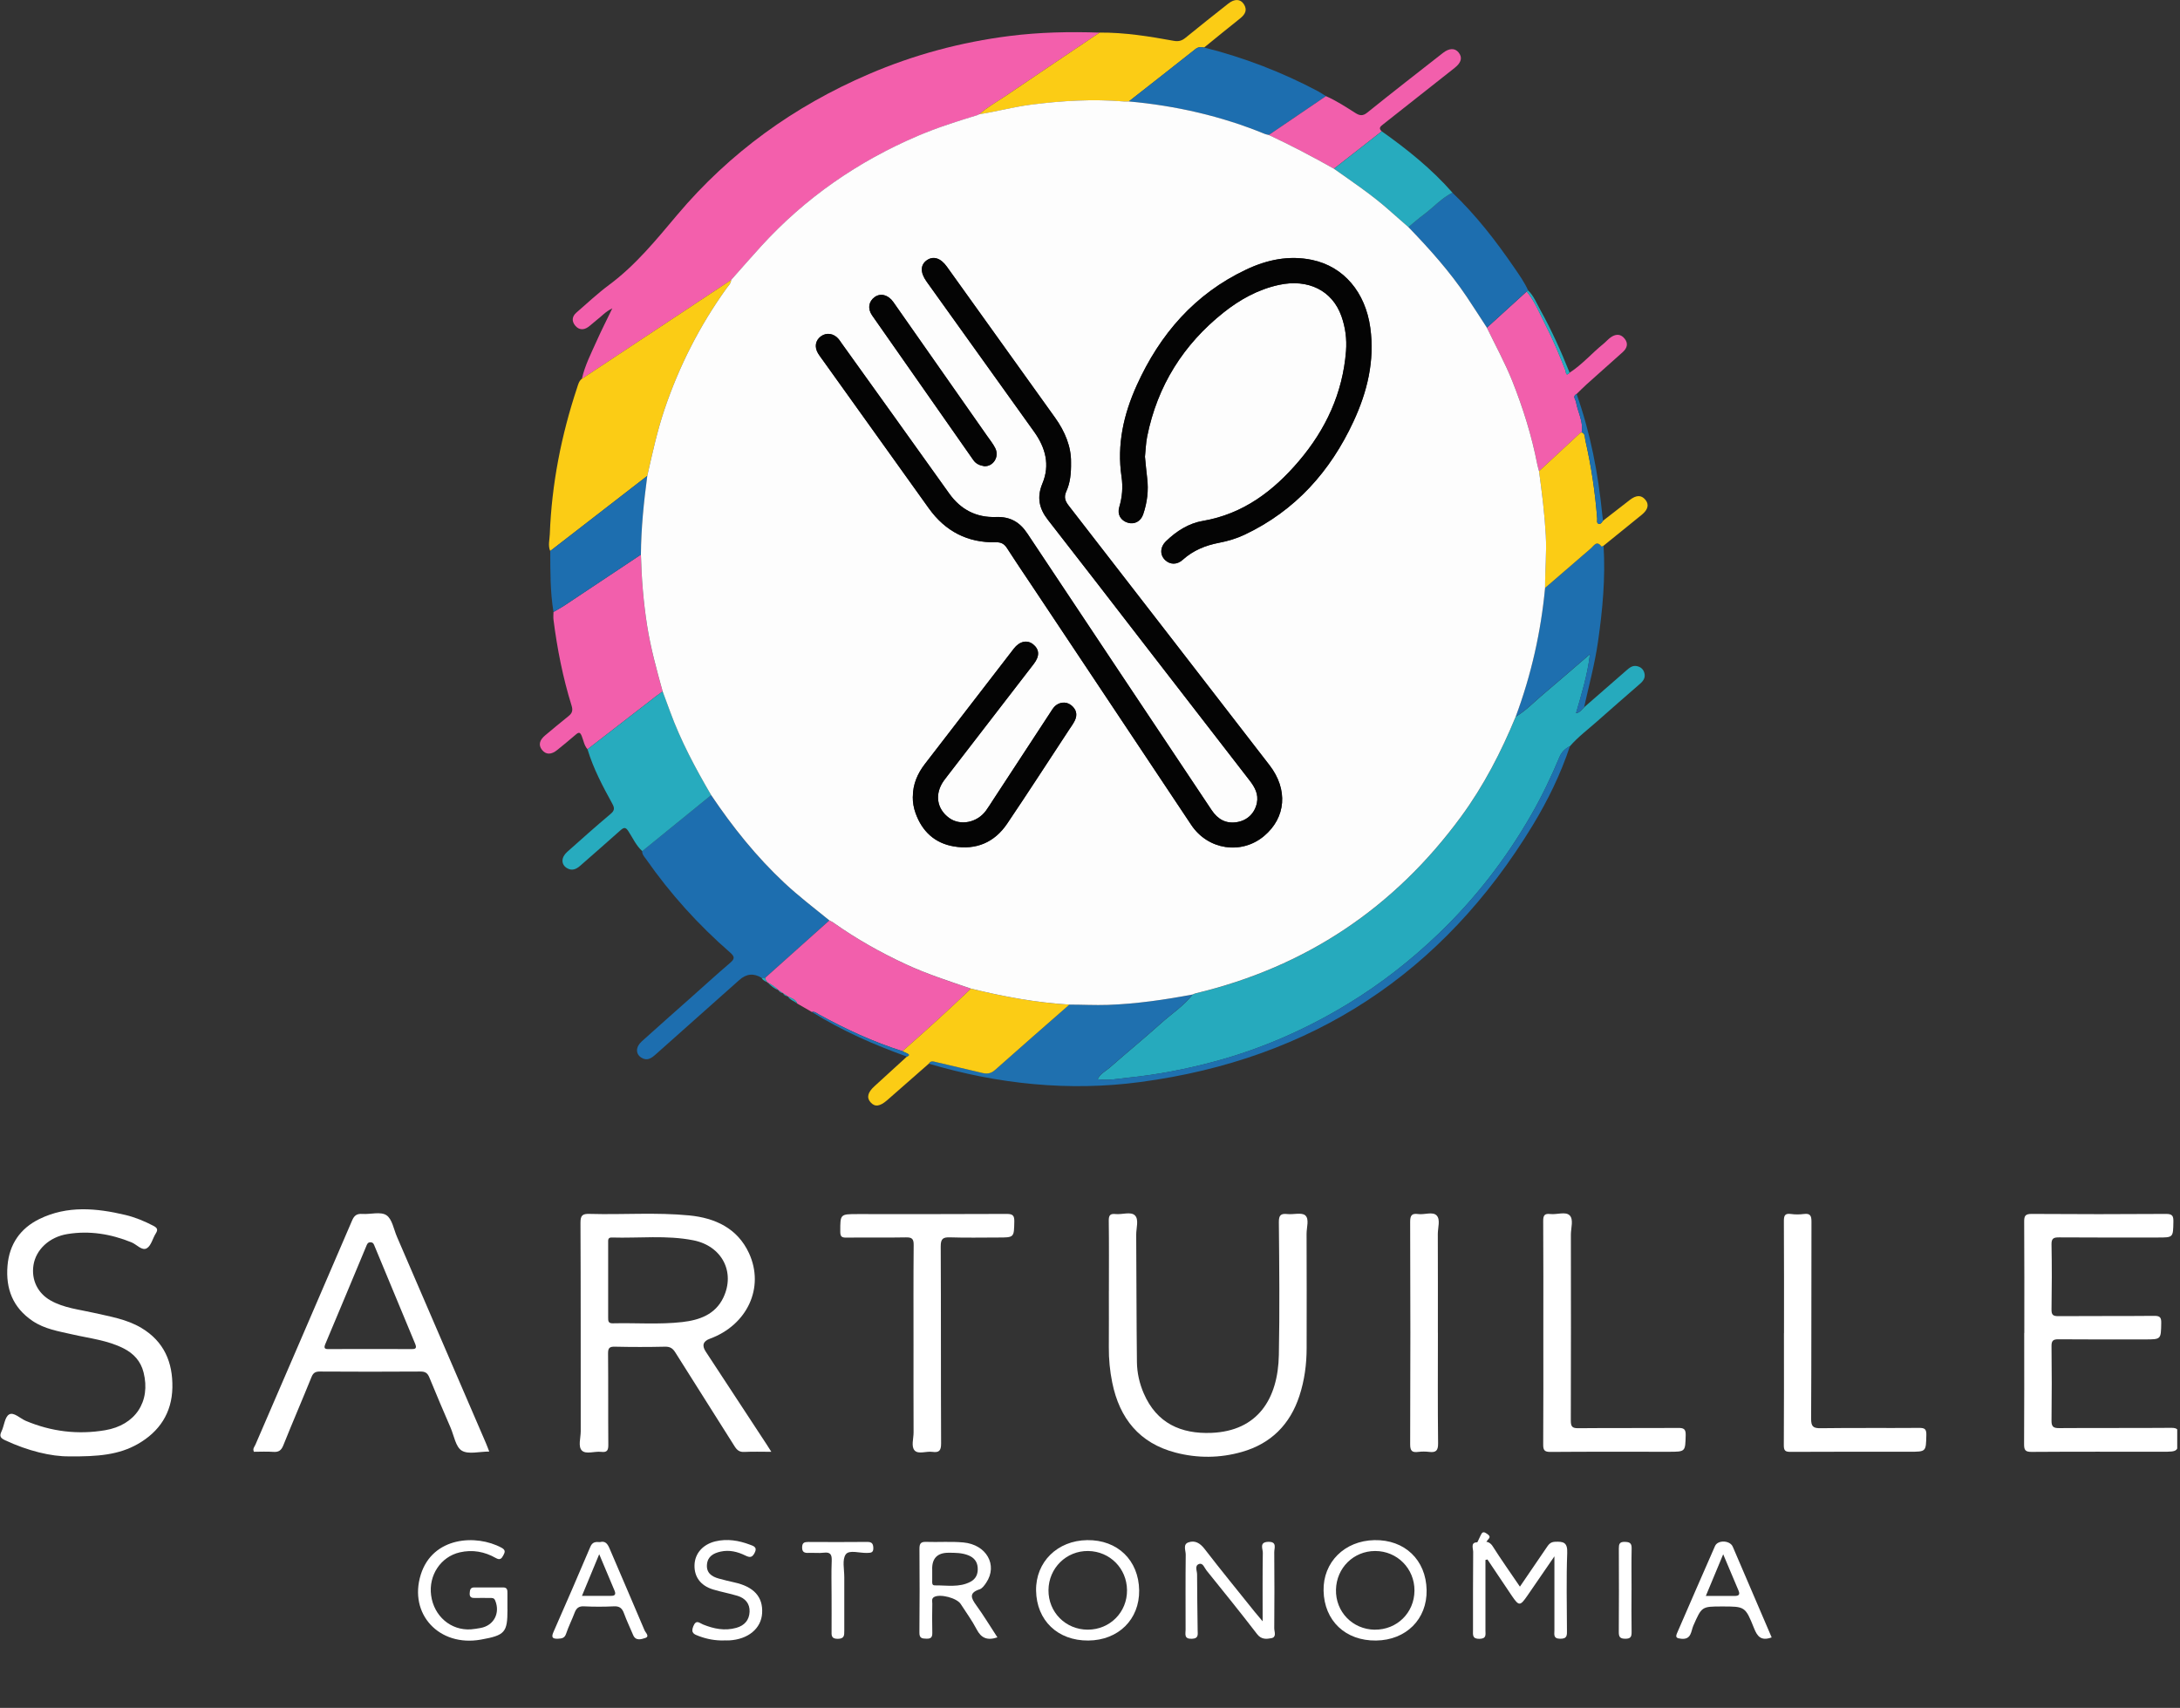 <?xml version="1.0" encoding="UTF-8"?> <svg xmlns="http://www.w3.org/2000/svg" width="693" height="543" viewBox="0 0 693 543" fill="none"><rect x="0" y="0" width="693" height="543" fill="#333333" stroke="none"/><g clip-path="url(#clip0_2210_61)"><path d="M184.967 120.45C185.947 116.11 187.997 112.18 189.787 108.16C191.237 104.91 192.867 101.74 194.647 98.03C192.397 99.12 191.167 100.64 189.657 101.77C188.747 102.46 187.937 103.28 187.007 103.95C185.537 105 184.037 104.94 182.857 103.53C181.687 102.12 181.827 100.61 183.217 99.4C186.667 96.4 190.027 93.25 193.687 90.53C202.107 84.27 208.597 76.25 215.287 68.31C231.957 48.54 252.407 33.78 276.177 23.57C290.527 17.4 305.457 13.4 320.927 11.44C330.427 10.24 339.987 10.04 349.557 10.37C339.607 17.07 329.647 23.75 319.717 30.49C316.897 32.41 313.867 34.04 311.317 36.35L311.357 36.32C311.097 36.44 310.847 36.55 310.587 36.67C304.257 38.58 297.967 40.58 291.877 43.18C272.757 51.32 256.037 62.89 242.007 78.26C238.767 81.81 235.617 85.43 232.427 89.03C226.087 93.23 219.737 97.43 213.397 101.63C203.917 107.91 194.437 114.19 184.967 120.47V120.45Z" fill="#F35FAC"></path><path d="M503.567 224.88C508.057 220.96 512.547 217.05 517.037 213.13C517.977 212.31 518.927 211.51 520.287 211.77C521.507 212 522.367 212.7 522.717 213.92C523.137 215.38 522.447 216.44 521.407 217.35C516.857 221.33 512.277 225.27 507.767 229.29C504.847 231.89 501.687 234.24 499.097 237.21C497.587 237.97 496.417 239.11 495.767 240.65C493.147 246.91 490.227 253.02 486.857 258.91C478.797 273.01 468.977 285.69 457.227 296.96C448.397 305.42 438.867 312.87 428.447 319.2C415.267 327.21 401.297 333.38 386.377 337.42C377.247 339.9 367.997 341.69 358.607 342.64C355.477 342.96 352.247 343.64 348.907 343.12C349.827 341.29 351.487 340.58 352.747 339.47C358.127 334.73 363.687 330.2 369.017 325.4C372.397 322.35 376.287 319.86 379.127 316.22C379.427 316.1 379.707 315.93 380.017 315.86C415.077 307.5 443.197 288.69 464.487 259.64C471.677 249.83 477.207 239.1 481.837 227.88C485.077 225.96 487.657 223.21 490.507 220.81C495.347 216.73 500.127 212.57 505.437 208C504.627 214.8 502.737 220.68 501.007 226.77C502.437 226.5 502.837 225.48 503.587 224.9L503.567 224.88Z" fill="#26AABD"></path><path d="M242.127 310.91C239.633 309.343 237.267 309.563 235.027 311.57C226.167 319.46 217.287 327.33 208.437 335.23C207.077 336.45 205.707 337.43 203.857 336.25C202.007 335.07 202.047 332.86 204.007 331.09C209.237 326.38 214.507 321.72 219.767 317.05C223.867 313.41 227.907 309.71 232.077 306.15C233.537 304.9 233.667 304.21 232.117 302.86C222.017 294.07 213.087 284.19 205.417 273.2C204.867 272.41 204.097 271.71 204.147 270.61C211.447 264.67 218.757 258.73 226.057 252.8C232.857 262.92 240.427 272.38 249.357 280.73C253.897 284.97 258.827 288.73 263.637 292.64C256.837 298.73 250.027 304.82 243.227 310.9C242.857 310.9 242.487 310.9 242.127 310.9V310.91Z" fill="#1D6EAF"></path><path d="M245.187 461.58C242.027 461.58 239.327 461.48 236.637 461.62C235.117 461.7 234.327 461.11 233.537 459.86C227.287 449.89 220.937 439.99 214.697 430.02C213.867 428.69 213.037 428.13 211.417 428.16C206.107 428.28 200.777 428.28 195.467 428.16C193.757 428.12 193.287 428.57 193.297 430.31C193.387 439.96 193.297 449.62 193.377 459.27C193.397 461.02 193.067 461.84 191.127 461.6C189.037 461.35 186.277 462.46 184.987 461.19C183.697 459.92 184.607 457.16 184.607 455.06C184.577 432.97 184.637 410.88 184.527 388.79C184.517 386.33 185.217 385.87 187.497 385.94C198.037 386.24 208.617 385.4 219.137 386.43C227.347 387.24 234.437 390.51 238.097 398.43C243.137 409.37 237.527 421.29 225.637 425.64C223.503 426.42 223.07 427.777 224.337 429.71C230.787 439.55 237.247 449.38 243.697 459.22C244.137 459.88 244.547 460.56 245.187 461.56V461.58ZM193.327 407.11C193.327 411.04 193.337 414.96 193.327 418.89C193.327 419.96 193.317 420.77 194.817 420.73C202.167 420.55 209.557 421.16 216.877 420.33C222.317 419.71 227.377 417.95 229.947 412.55C233.807 404.43 229.497 396.14 220.427 394.34C211.857 392.64 203.137 393.71 194.487 393.45C193.197 393.41 193.327 394.28 193.327 395.1C193.327 399.11 193.327 403.11 193.327 407.12V407.11Z" fill="white"></path><path d="M184.967 120.45C194.447 114.17 203.927 107.89 213.397 101.61C219.737 97.41 226.077 93.21 232.427 89.01C232.377 90.18 231.507 90.9 230.907 91.74C222.427 103.58 215.887 116.41 211.227 130.21C208.897 137.11 207.367 144.21 205.767 151.29C195.477 159.25 185.197 167.22 174.907 175.18C174.147 173.42 174.717 171.62 174.777 169.85C175.377 153.87 178.437 138.35 183.477 123.2C183.807 122.19 184.047 121.14 184.957 120.44L184.967 120.45Z" fill="#FBCC15"></path><path d="M643.507 423.82C643.507 412.03 643.547 400.25 643.467 388.46C643.457 386.64 643.757 385.94 645.827 385.95C660.067 386.05 674.307 386.05 688.547 385.95C690.617 385.93 690.937 386.64 690.897 388.45C690.807 393.45 690.877 393.45 685.967 393.45C675.487 393.45 665.017 393.49 654.537 393.41C652.797 393.4 652.117 393.74 652.157 395.67C652.287 402.54 652.267 409.42 652.157 416.29C652.127 418 652.597 418.46 654.307 418.45C664.457 418.37 674.607 418.46 684.757 418.36C686.607 418.34 687.077 418.82 687.037 420.65C686.937 425.85 687.027 425.85 681.837 425.85C672.667 425.85 663.507 425.89 654.337 425.81C652.607 425.79 652.137 426.32 652.157 428.02C652.247 435.88 652.257 443.73 652.157 451.59C652.127 453.52 652.657 454.07 654.587 454.05C666.457 453.96 678.327 454.06 690.187 453.96C692.177 453.94 692.597 454.54 692.557 456.4C692.447 461.56 692.527 461.56 687.327 461.56C673.497 461.56 659.667 461.51 645.827 461.61C643.827 461.62 643.427 461.02 643.437 459.15C643.517 447.36 643.477 435.58 643.477 423.79L643.507 423.82Z" fill="white"></path><path d="M352.507 410.43C352.507 402.99 352.567 395.54 352.467 388.1C352.447 386.35 352.947 385.81 354.637 385.99C356.727 386.21 359.467 385.13 360.777 386.41C362.107 387.71 361.177 390.45 361.187 392.56C361.277 406.06 361.267 419.55 361.417 433.05C361.457 436.49 362.227 439.88 363.607 443.05C367.707 452.5 375.417 455.96 385.137 455.56C399.827 454.95 406.267 444.76 406.537 430.8C406.817 416.74 406.667 402.66 406.537 388.59C406.517 386.33 407.167 385.77 409.247 385.99C411.177 386.2 413.777 385.41 414.917 386.4C416.277 387.58 415.337 390.24 415.347 392.25C415.397 404.36 415.387 416.46 415.367 428.57C415.367 433.75 414.687 438.85 413.077 443.78C410.097 452.9 404.037 458.98 394.777 461.62C387.797 463.61 380.677 463.66 373.687 461.83C362.197 458.83 355.877 450.95 353.567 439.55C352.817 435.85 352.457 432.12 352.487 428.35C352.527 422.38 352.497 416.41 352.497 410.44L352.507 410.43Z" fill="white"></path><path d="M155.537 461.5C152.347 461.5 148.887 462.48 146.797 461.21C144.857 460.04 144.337 456.48 143.247 453.94C140.957 448.62 138.667 443.3 136.487 437.94C135.907 436.5 135.147 436.04 133.597 436.06C122.957 436.13 112.327 436.13 101.687 436.06C100.257 436.06 99.567 436.46 99.017 437.83C96.087 445.09 92.967 452.27 90.057 459.54C89.397 461.18 88.557 461.73 86.857 461.6C84.827 461.45 82.777 461.57 80.727 461.57C80.217 460.62 80.917 459.97 81.207 459.29C91.437 435.55 101.727 411.82 111.917 388.06C112.607 386.44 113.427 385.84 115.157 385.95C117.767 386.13 120.977 385.14 122.827 386.35C124.667 387.55 125.157 390.84 126.197 393.23C135.627 415.1 145.057 436.97 154.477 458.84C154.827 459.65 155.127 460.49 155.517 461.48L155.537 461.5ZM117.607 428.91C121.947 428.91 126.277 428.88 130.617 428.93C131.927 428.94 132.647 428.83 131.967 427.22C127.657 416.91 123.397 406.58 119.107 396.26C118.867 395.69 118.717 395.01 117.837 394.97C116.827 394.92 116.657 395.68 116.377 396.34C112.067 406.65 107.787 416.97 103.437 427.27C102.837 428.69 103.237 428.95 104.587 428.93C108.927 428.88 113.257 428.91 117.597 428.91H117.607Z" fill="white"></path><path d="M22.007 463.03C16.347 463.11 8.797 461.28 1.587 457.89C0.237 457.25 -0.273 456.65 0.457 455.15C1.347 453.33 1.487 450.55 2.877 449.72C4.357 448.83 6.397 450.99 8.217 451.75C16.347 455.16 24.737 456.18 33.417 454.72C43.017 453.11 47.977 445.63 45.637 436.33C44.737 432.76 42.497 430.32 39.267 428.69C34.157 426.1 28.497 425.52 23.017 424.26C18.647 423.26 14.217 422.58 10.357 419.98C4.067 415.73 1.777 409.73 2.387 402.42C2.957 395.58 6.457 390.53 12.537 387.56C21.397 383.23 30.647 384.09 39.867 386.28C42.957 387.02 45.907 388.24 48.747 389.72C49.907 390.33 50.337 390.88 49.537 392.13C48.527 393.71 48.067 396.03 46.677 396.86C45.127 397.78 43.467 395.66 41.817 394.99C35.227 392.32 28.467 391.2 21.427 392.35C15.677 393.28 11.397 397.3 10.637 402.27C9.927 406.89 11.957 411.12 16.027 413.44C20.307 415.88 25.177 416.33 29.847 417.4C35.007 418.59 40.257 419.4 44.937 422.19C52.177 426.52 54.957 433.16 54.797 441.19C54.637 449.22 50.687 455.18 43.797 459.11C37.777 462.54 31.107 463.13 22.007 463.03Z" fill="white"></path><path d="M379.117 316.2C376.277 319.84 372.387 322.34 369.007 325.38C363.687 330.18 358.117 334.71 352.737 339.45C351.477 340.56 349.817 341.27 348.897 343.1C352.247 343.63 355.467 342.94 358.597 342.62C367.977 341.67 377.237 339.88 386.367 337.4C401.287 333.35 415.257 327.19 428.437 319.18C438.857 312.85 448.387 305.4 457.217 296.94C468.967 285.67 478.777 272.99 486.847 258.89C490.217 253 493.137 246.89 495.757 240.63C496.407 239.09 497.577 237.95 499.087 237.19C496.137 246.07 492.057 254.46 487.217 262.42C458.647 309.46 417.007 336.76 362.477 344.02C339.717 347.05 317.267 344.69 295.257 338.18C295.857 337.14 296.677 337.45 297.607 337.67C302.527 338.86 307.467 339.96 312.377 341.14C313.927 341.51 315.117 341.25 316.377 340.13C324.187 333.17 332.077 326.3 339.947 319.4C344.027 319.4 348.097 319.64 352.187 319.49C361.267 319.17 370.217 317.86 379.127 316.19L379.117 316.2Z" fill="#1F70AF"></path><path d="M186.766 238.22C185.696 237.01 185.496 235.41 184.916 233.99C184.396 232.71 183.946 232.77 183.026 233.56C181.106 235.22 179.146 236.82 177.176 238.42C175.216 240.02 173.526 239.99 172.266 238.37C171.106 236.87 171.486 235.28 173.346 233.76C175.806 231.73 178.226 229.65 180.726 227.68C181.926 226.74 182.166 225.82 181.696 224.33C178.926 215.41 177.126 206.27 175.946 197.01C175.846 196.21 175.946 195.38 175.946 194.57C177.066 193.91 178.226 193.31 179.306 192.59C187.456 187.19 195.586 181.76 203.726 176.34C203.926 183.92 204.526 191.45 205.706 198.95C206.826 206.04 208.726 212.95 210.636 219.85C209.976 220.32 209.296 220.78 208.646 221.28C201.346 226.93 194.046 232.58 186.746 238.23L186.766 238.22Z" fill="#F25FAC"></path><path d="M243.227 310.91C250.027 304.82 256.837 298.73 263.637 292.65C264.067 292.88 264.517 293.08 264.917 293.36C272.207 298.51 279.937 302.88 288.037 306.63C294.717 309.72 301.707 311.97 308.657 314.34C301.557 321.13 294.277 327.74 286.897 334.22C277.617 331.27 268.837 327.22 260.327 322.52C259.627 322.13 259.007 321.52 258.087 321.75C256.527 320.85 254.977 319.95 253.427 319.06C252.907 317.64 251.497 317.4 250.397 316.76C250.397 316.76 250.437 316.78 250.437 316.79C249.927 316.46 249.427 316.12 248.917 315.79L248.967 315.81C248.457 315.48 247.947 315.14 247.447 314.81L247.497 314.84C246.457 313.84 245.287 313.04 244.007 312.38L244.047 312.39C243.657 311.98 243.287 311.55 243.247 310.94L243.227 310.91Z" fill="#F25FAC"></path><path d="M186.767 238.22C194.067 232.57 201.357 226.91 208.667 221.27C209.307 220.77 209.987 220.32 210.657 219.84C211.447 221.98 212.247 224.12 213.027 226.26C216.427 235.57 221.087 244.27 226.077 252.8C218.777 258.74 211.467 264.68 204.167 270.61C202.197 268.83 201.147 266.4 199.737 264.24C198.947 263.03 198.377 262.96 197.297 263.93C193.047 267.75 188.717 271.48 184.437 275.26C183.167 276.38 181.807 276.96 180.217 276C178.337 274.85 178.327 272.62 180.277 270.87C184.847 266.79 189.417 262.72 194.097 258.78C195.377 257.7 195.417 256.94 194.657 255.55C191.597 249.97 188.607 244.36 186.767 238.22Z" fill="#27ABBE"></path><path d="M290.397 427.72C290.397 417.08 290.347 406.44 290.447 395.81C290.467 393.84 289.867 393.37 287.977 393.41C281.677 393.53 275.377 393.41 269.077 393.48C267.657 393.5 267.117 393.23 267.117 391.63C267.107 386 267.027 386 272.657 386C288.447 386 304.247 386.04 320.037 385.95C322.027 385.94 322.477 386.53 322.437 388.41C322.337 393.44 322.417 393.45 317.277 393.45C312.137 393.45 307.127 393.57 302.057 393.4C299.767 393.32 299.037 393.83 299.047 396.29C299.157 417.16 299.067 438.02 299.167 458.89C299.177 461.15 298.587 461.91 296.387 461.6C294.477 461.33 291.947 462.44 290.757 461.16C289.587 459.9 290.417 457.41 290.417 455.46C290.377 446.21 290.397 436.97 290.397 427.72Z" fill="white"></path><path d="M567.117 423.89C567.117 412.02 567.147 400.15 567.077 388.29C567.077 386.58 567.317 385.69 569.297 385.97C570.657 386.16 572.097 386.15 573.457 385.97C575.497 385.71 575.847 386.58 575.847 388.43C575.787 409.3 575.857 430.17 575.737 451.04C575.727 453.58 576.417 454.12 578.847 454.08C589.237 453.94 599.637 454.06 610.027 453.98C611.777 453.97 612.417 454.28 612.367 456.23C612.237 461.56 612.347 461.56 607.017 461.56C594.417 461.56 581.807 461.53 569.207 461.6C567.507 461.61 567.047 461.21 567.057 459.47C567.137 447.6 567.097 435.73 567.097 423.87L567.117 423.89Z" fill="white"></path><path d="M311.327 36.34C313.877 34.03 316.897 32.39 319.727 30.48C329.647 23.74 339.617 17.06 349.567 10.36C357.527 10.3 365.347 11.56 373.127 12.98C374.687 13.26 375.717 12.95 376.887 11.99C381.377 8.32 385.927 4.72 390.477 1.13C392.427 -0.41 394.287 -0.36 395.367 1.26C396.637 3.17 395.817 4.59 394.207 5.87C390.367 8.92 386.587 12.02 382.777 15.11C381.807 14.95 380.947 14.87 380.037 15.59C372.987 21.18 365.897 26.72 358.817 32.27C358.327 32.27 357.837 32.32 357.357 32.28C347.407 31.44 337.507 32.04 327.627 33.31C322.127 34.02 316.787 35.49 311.327 36.34Z" fill="#FBCC15"></path><path d="M490.607 423.86C490.607 412 490.647 400.14 490.567 388.28C490.557 386.49 490.917 385.75 492.827 385.98C494.917 386.23 497.657 385.12 498.967 386.4C500.287 387.69 499.367 390.43 499.367 392.53C499.397 412.24 499.407 431.95 499.347 451.66C499.347 453.55 499.787 454.1 501.737 454.08C512.287 453.98 522.837 454.07 533.387 453.99C535.177 453.98 535.927 454.25 535.867 456.32C535.717 461.56 535.837 461.57 530.467 461.57C517.957 461.57 505.437 461.52 492.927 461.62C490.927 461.64 490.547 461.03 490.567 459.18C490.647 447.4 490.607 435.62 490.607 423.85V423.86Z" fill="white"></path><path d="M498.967 118.49C502.957 115.91 506.047 112.28 509.707 109.32C510.467 108.71 511.107 107.94 511.887 107.36C513.457 106.19 515.107 106 516.437 107.65C517.687 109.19 517.257 110.69 515.847 111.95C512.017 115.37 508.177 118.78 504.357 122.21C503.267 123.19 502.247 124.23 501.197 125.25C499.797 125.97 500.837 126.94 500.987 127.78C501.547 131.01 503.397 134 502.797 137.45C502.697 137.58 502.567 137.63 502.407 137.62C501.787 138.19 501.177 138.77 500.557 139.34C496.787 142.83 493.027 146.33 489.257 149.82C489.067 149.11 488.837 148.41 488.707 147.69C486.947 138.6 484.187 129.81 480.777 121.21C478.447 115.35 475.407 109.85 472.677 104.19C476.897 100.35 481.117 96.51 485.337 92.67C487.947 95.84 489.437 99.65 491.287 103.25C493.697 107.96 495.737 112.84 497.647 117.78C497.827 118.23 497.697 119.88 498.987 118.49H498.967Z" fill="#F25FAC"></path><path d="M358.817 32.26C365.897 26.71 372.997 21.18 380.037 15.58C380.947 14.86 381.807 14.94 382.777 15.1C395.417 18.28 407.507 22.92 419.017 29.03C419.877 29.49 420.677 30.06 421.507 30.57C415.447 34.68 409.387 38.8 403.337 42.92C402.947 42.82 402.527 42.77 402.157 42.62C388.257 36.9 373.767 33.61 358.817 32.26Z" fill="#1D6EAF"></path><path d="M286.896 334.21C294.276 327.73 301.556 321.12 308.656 314.33C318.946 316.84 329.336 318.78 339.936 319.41C332.066 326.31 324.176 333.18 316.366 340.14C315.106 341.26 313.926 341.52 312.366 341.15C307.446 339.96 302.506 338.87 297.596 337.68C296.676 337.46 295.846 337.15 295.246 338.19C290.846 342.06 286.446 345.93 282.036 349.78C279.706 351.81 278.126 352 276.766 350.49C275.406 348.97 275.836 347.29 278.016 345.32C281.456 342.21 284.866 339.07 288.286 335.94C288.916 335.66 289.316 335.36 288.376 334.93C287.876 334.71 287.386 334.46 286.896 334.22V334.21Z" fill="#FBCC15"></path><path d="M503.567 224.88C502.817 225.46 502.417 226.48 500.987 226.75C502.717 220.66 504.607 214.78 505.417 207.98C500.107 212.55 495.327 216.7 490.487 220.79C487.637 223.19 485.067 225.94 481.817 227.86C486.747 214.63 489.837 200.97 491.157 186.92C496.007 182.73 500.847 178.52 505.717 174.35C506.687 173.52 507.577 171.67 509.107 173.77C509.137 173.81 509.527 173.6 509.757 173.5C510.397 183.75 509.437 193.9 507.987 204.03C506.977 211.08 505.107 217.94 503.567 224.88Z" fill="#1E6FAF"></path><path d="M509.757 173.5C509.537 173.6 509.137 173.81 509.107 173.77C507.577 171.67 506.687 173.51 505.717 174.35C500.847 178.52 496.007 182.73 491.157 186.92C491.127 181.37 491.687 175.84 491.387 170.27C491.017 163.41 490.177 156.61 489.237 149.82C493.007 146.33 496.767 142.83 500.537 139.34C501.157 138.77 501.767 138.19 502.387 137.62C502.547 137.62 502.677 137.57 502.777 137.45C503.997 137.88 503.747 139.06 503.947 139.93C505.827 148.16 507.087 156.49 507.727 164.91C507.767 165.48 507.417 166.38 508.297 166.56C508.887 166.68 509.227 165.99 509.587 165.56C512.417 163.36 515.247 161.16 518.087 158.96C520.157 157.36 521.727 157.33 523.027 158.86C524.287 160.35 523.927 162.01 521.917 163.65C517.877 166.95 513.807 170.22 509.747 173.51L509.757 173.5Z" fill="#FBCC15"></path><path d="M485.307 92.67C481.087 96.51 476.867 100.35 472.657 104.19C470.517 100.91 468.417 97.61 466.237 94.36C460.857 86.32 454.417 79.16 447.717 72.22C449.287 70.93 450.797 69.56 452.437 68.36C455.577 66.06 458.157 63.03 461.717 61.27C469.207 68.41 475.497 76.54 481.327 85.04C482.937 87.39 484.597 89.71 485.777 92.33C485.617 92.44 485.467 92.55 485.307 92.67Z" fill="#1D6EAF"></path><path d="M457.096 423.79C457.096 435.49 457.016 447.19 457.156 458.89C457.186 461.24 456.446 461.87 454.296 461.61C453.166 461.47 451.996 461.47 450.866 461.61C448.916 461.86 448.266 461.33 448.276 459.18C448.366 435.61 448.366 412.05 448.276 388.48C448.276 386.42 448.786 385.71 450.826 385.99C452.826 386.27 455.456 385.12 456.706 386.45C457.946 387.76 457.056 390.35 457.066 392.37C457.106 402.84 457.086 413.32 457.086 423.79H457.096Z" fill="white"></path><path d="M203.736 176.34C195.596 181.76 187.466 187.19 179.316 192.59C178.236 193.31 177.076 193.91 175.956 194.57C174.876 188.15 174.957 181.67 174.917 175.19C185.207 167.23 195.487 159.27 205.777 151.3C204.677 159.61 203.797 167.94 203.747 176.34H203.736Z" fill="#1D6EAF"></path><path d="M403.337 42.92C409.397 38.8 415.457 34.69 421.507 30.57C424.807 32.01 427.807 33.99 430.827 35.9C432.257 36.8 433.217 36.95 434.677 35.77C442.617 29.37 450.677 23.11 458.707 16.82C460.707 15.26 462.497 15.24 463.667 16.67C464.977 18.27 464.547 19.91 462.387 21.61C454.827 27.58 447.287 33.56 439.707 39.51C438.837 40.19 438.117 40.73 439.227 41.75C434.157 45.72 429.097 49.68 424.027 53.65C417.257 49.82 410.377 46.2 403.317 42.92H403.337Z" fill="#F25FAC"></path><path d="M424.047 53.65C429.117 49.68 434.177 45.72 439.247 41.75C447.387 47.51 455.127 53.73 461.727 61.26C458.177 63.02 455.587 66.04 452.447 68.35C450.807 69.55 449.297 70.92 447.727 72.21C445.647 70.38 443.557 68.56 441.487 66.73C436.027 61.89 429.977 57.85 424.047 53.65Z" fill="#27ABBE"></path><path d="M472.209 495.981V518.364C472.209 519.669 472.611 520.988 470.348 521.043C467.946 521.099 468.252 519.738 468.252 518.252C468.265 509.963 468.224 501.688 468.307 493.398C468.307 492.343 467.474 490.496 469.348 490.371C471.084 490.26 473.111 489.399 474.528 491.635C477.18 495.842 480.082 499.896 483.164 504.451C486.052 500.23 488.76 496.231 491.481 492.26C492.176 491.26 492.689 490.26 494.286 490.191C496.938 490.066 498.341 490.33 498.202 493.718C497.896 501.882 498.091 510.06 498.118 518.225C498.118 519.766 498.313 521.057 495.966 521.016C493.661 520.988 494.147 519.585 494.133 518.308C494.133 510.838 494.133 503.368 494.133 494.814C490.884 499.535 488.191 503.451 485.497 507.38C483.22 510.671 482.845 510.671 480.581 507.339C477.999 503.507 475.416 499.66 472.847 495.814C472.639 495.87 472.417 495.925 472.209 495.967V495.981Z" fill="white"></path><path d="M401.381 515.489C401.381 507.658 401.325 500.66 401.436 493.662C401.45 492.426 400.228 490.288 403.158 490.205C406.06 490.121 405.06 492.19 405.074 493.509C405.144 501.577 405.144 509.63 405.074 517.697C405.074 518.78 405.893 520.488 404.172 520.835C402.617 521.141 400.978 521.307 399.631 519.558C394.369 512.712 388.954 506.006 383.538 499.299C382.886 498.494 382.414 496.828 381.192 497.244C379.664 497.758 380.539 499.411 380.539 500.549C380.539 506.45 380.664 512.351 380.72 518.266C380.72 519.558 381.15 520.946 378.873 521.03C376.318 521.113 376.888 519.516 376.888 518.142C376.888 510.185 376.832 502.243 376.929 494.287C376.943 492.968 375.971 491.024 377.762 490.385C379.845 489.635 381.483 490.593 382.941 492.482C388.134 499.23 393.536 505.812 398.854 512.462C399.492 513.254 400.159 514.031 401.395 515.489H401.381Z" fill="white"></path><path d="M161.322 511.685C161.322 519.03 160.544 519.919 152.852 521.293C139.619 523.654 129.844 513.171 133.76 500.632C137.536 488.552 151.408 487.719 159.461 492.093C160.808 492.829 160.516 493.537 159.989 494.523C159.447 495.564 158.92 496.092 157.628 495.356C154.06 493.329 150.227 492.607 146.145 493.551C140.119 494.953 136.19 500.827 137.05 507.228C137.939 513.837 143.313 518.447 149.7 518.03C150.713 517.961 151.727 517.767 152.741 517.6C156.989 516.85 159.086 512.851 157.406 508.839C157.045 507.964 156.406 508.061 155.768 508.061C154.171 508.033 152.588 508.019 150.991 508.061C149.922 508.089 149.228 507.825 149.311 506.547C149.38 505.576 149.464 504.701 150.755 504.701C153.824 504.701 156.892 504.701 159.961 504.701C161.294 504.701 161.322 505.603 161.308 506.561C161.308 508.269 161.308 509.963 161.308 511.671L161.322 511.685Z" fill="white"></path><path d="M362.127 505.617C362.252 514.864 355.532 521.502 345.979 521.585C336.246 521.668 329.497 515.198 329.359 505.673C329.234 496.592 336.135 489.788 345.604 489.663C355.24 489.524 361.989 496.05 362.127 505.631V505.617ZM345.799 518.128C352.838 518.128 358.351 512.56 358.267 505.548C358.198 498.647 352.824 493.232 345.937 493.12C338.981 493.009 333.358 498.549 333.302 505.561C333.246 512.587 338.759 518.128 345.785 518.128H345.799Z" fill="white"></path><path d="M453.506 505.534C453.686 514.781 446.993 521.46 437.454 521.585C427.721 521.71 420.959 515.309 420.751 505.756C420.556 496.689 427.415 489.857 436.899 489.663C446.535 489.469 453.325 495.953 453.506 505.534ZM437.01 518.127C444.064 518.211 449.604 512.768 449.645 505.714C449.687 498.702 444.133 493.106 437.149 493.12C430.29 493.12 424.847 498.494 424.694 505.409C424.527 512.434 429.956 518.044 437.01 518.141V518.127Z" fill="white"></path><path d="M317.084 520.571C313.821 521.668 311.905 520.793 310.461 518.016C309.003 515.211 307.101 512.629 305.393 509.963C304.171 508.061 298.909 506.686 296.979 507.727C296.048 508.227 296.368 509.102 296.368 509.824C296.326 512.893 296.284 515.961 296.368 519.016C296.409 520.446 296.048 521.043 294.507 521.001C293.091 520.96 292.244 520.876 292.272 519.03C292.369 510.171 292.341 501.312 292.286 492.454C292.286 490.926 292.577 490.163 294.327 490.218C298.298 490.357 302.297 490.038 306.24 490.399C313.613 491.079 317.237 497.619 313.53 503.159C312.974 503.992 312.266 505.02 311.419 505.297C307.892 506.45 308.725 508.13 310.35 510.379C312.669 513.587 314.724 516.989 317.057 520.557L317.084 520.571ZM296.34 498.785C296.34 500.035 296.326 501.285 296.34 502.52C296.34 503.159 296.187 504.062 297.173 504.048C300.991 504.006 304.935 504.798 308.517 502.895C310.253 501.979 310.975 500.368 310.794 498.327C310.628 496.383 309.559 495.203 307.878 494.509C305.837 493.676 303.671 493.676 301.519 493.676C298.057 493.676 296.326 495.374 296.326 498.771L296.34 498.785Z" fill="white"></path><path d="M190.716 490.288C192.493 489.816 193.187 490.927 193.826 492.44C197.492 501.091 201.269 509.699 204.907 518.364C205.212 519.072 206.656 520.322 205.059 520.794C203.948 521.141 202.102 521.835 201.269 519.836C200.311 517.531 199.214 515.295 198.367 512.949C197.783 511.338 196.964 510.616 195.159 510.713C191.993 510.866 188.8 510.866 185.62 510.713C183.94 510.63 183.19 511.338 182.649 512.782C181.816 515.004 180.719 517.142 179.969 519.391C179.497 520.808 178.664 520.946 177.428 521.002C175.692 521.071 175.165 520.655 175.928 518.905C179.886 509.894 183.829 500.855 187.661 491.788C188.314 490.233 189.327 490.177 190.716 490.288ZM190.48 494.148C188.564 498.786 186.856 502.924 184.995 507.395C188.286 507.395 191.105 507.367 193.923 507.395C195.145 507.408 195.992 507.228 195.354 505.714C193.785 501.993 192.216 498.272 190.48 494.134V494.148Z" fill="white"></path><path d="M563.198 520.585C559.81 521.835 558.616 520.238 557.602 517.697C554.797 510.713 554.7 510.755 547.41 510.755C540.898 510.755 540.982 510.796 538.302 516.836C537.538 518.544 537.732 521.377 534.428 521.016C533.067 520.863 532.498 520.655 533.109 519.252C537.135 510.019 541.106 500.757 545.189 491.538C546.036 489.622 549.632 489.677 550.701 491.51C550.923 491.899 551.076 492.329 551.256 492.746C555.214 501.979 559.185 511.227 563.198 520.599V520.585ZM542.287 507.408C545.619 507.408 548.438 507.381 551.256 507.408C552.52 507.422 553.284 507.186 552.659 505.7C551.09 501.993 549.521 498.272 547.785 494.162C545.883 498.716 544.203 502.771 542.273 507.394L542.287 507.408Z" fill="white"></path><path d="M230.15 521.557C227.401 521.626 224.735 521.14 222.166 520.169C220.777 519.641 219.5 519.266 220.389 517.058C221.319 514.781 222.333 516.017 223.471 516.475C226.901 517.864 230.386 518.586 234.079 517.544C236.69 516.808 238.175 515.073 238.287 512.435C238.398 509.866 236.898 508.13 234.51 507.394C231.927 506.603 229.233 506.131 226.637 505.339C222.707 504.131 220.666 501.326 220.777 497.591C220.888 493.884 223.443 491.01 227.414 490.052C231.205 489.149 234.857 489.774 238.398 491.107C239.453 491.51 240.883 491.857 239.883 493.731C239.092 495.231 238.384 495.259 236.954 494.564C234.496 493.356 231.858 492.69 229.053 493.315C226.79 493.829 224.957 494.842 224.735 497.411C224.513 500.077 226.234 501.257 228.498 501.882C230.136 502.326 231.788 502.743 233.441 503.104C239.647 504.465 242.591 507.714 242.272 512.893C241.98 517.78 237.828 521.21 231.802 521.543C231.233 521.571 230.664 521.543 230.108 521.543L230.15 521.557Z" fill="white"></path><path d="M264.349 507.214C264.349 503.59 264.238 499.952 264.391 496.328C264.474 494.342 264.071 493.384 261.85 493.662C260.281 493.856 258.67 493.648 257.087 493.717C255.74 493.787 254.949 493.509 254.99 491.898C255.018 490.468 255.726 490.246 256.92 490.246C263.155 490.274 269.403 490.302 275.637 490.232C277.151 490.218 277.581 490.76 277.623 492.19C277.651 493.759 276.748 493.676 275.651 493.731C273.305 493.828 269.972 492.662 268.862 494.189C267.654 495.842 268.403 498.966 268.389 501.451C268.362 507.116 268.362 512.795 268.389 518.461C268.389 519.946 268.417 521.015 266.334 521.043C264.168 521.057 264.335 519.863 264.349 518.461C264.377 514.712 264.349 510.977 264.349 507.228V507.214Z" fill="white"></path><path d="M509.597 165.56C509.227 165.99 508.897 166.68 508.307 166.56C507.427 166.38 507.777 165.47 507.737 164.91C507.087 156.49 505.837 148.16 503.957 139.93C503.757 139.06 504.007 137.88 502.787 137.45C503.377 134 501.537 131.01 500.967 127.78C500.817 126.94 499.777 125.98 501.177 125.25C505.557 137.6 508.027 150.37 509.317 163.38C509.387 164.11 509.497 164.83 509.587 165.56H509.597Z" fill="#1F70AF"></path><path d="M518.641 505.534C518.641 509.949 518.585 514.378 518.668 518.794C518.696 520.307 518.418 521.029 516.669 521.015C514.989 521.002 514.586 520.432 514.6 518.849C514.669 510.005 514.642 501.16 514.614 492.315C514.614 491.01 514.78 490.177 516.433 490.218C517.932 490.246 518.724 490.524 518.682 492.273C518.585 496.689 518.654 501.118 518.654 505.534H518.641Z" fill="white"></path><path d="M286.897 334.21C287.387 334.45 287.877 334.7 288.377 334.92C289.327 335.35 288.927 335.65 288.287 335.93C277.777 332.15 267.587 327.68 258.087 321.74C258.997 321.51 259.617 322.12 260.327 322.51C268.827 327.21 277.617 331.26 286.897 334.21Z" fill="#1F70AF"></path><path d="M485.307 92.67C485.467 92.56 485.617 92.45 485.777 92.33C487.567 94.08 488.457 96.39 489.637 98.51C493.217 104.94 496.237 111.65 498.957 118.49C497.667 119.88 497.787 118.23 497.617 117.78C495.707 112.85 493.667 107.96 491.257 103.25C489.407 99.65 487.927 95.84 485.307 92.67Z" fill="#27ABBE"></path><path d="M468.387 492.89C469.237 491.14 470.017 489.64 470.707 488.1C471.127 487.14 471.567 486.87 472.517 487.53C473.257 488.05 473.997 488.49 473.127 489.37C471.787 490.71 471.697 493.66 468.397 492.89H468.387Z" fill="white"></path><path d="M250.396 316.74C251.506 317.38 252.916 317.63 253.426 319.04C252.416 318.27 251.096 317.91 250.396 316.74Z" fill="#27ABBE"></path><path d="M243.997 312.35C245.277 313 246.457 313.81 247.487 314.81C246.097 314.32 245.007 313.39 243.997 312.35Z" fill="#27ABBE"></path><path d="M243.227 310.91C243.267 311.52 243.637 311.95 244.027 312.36C243.307 311.99 242.517 311.71 242.117 310.91C242.487 310.91 242.857 310.91 243.217 310.91H243.227Z" fill="#27ABBE"></path><path d="M247.447 314.79C247.957 315.12 248.467 315.46 248.967 315.79C248.307 315.69 247.757 315.42 247.447 314.79Z" fill="#27ABBE"></path><path d="M248.917 315.77C249.427 316.1 249.927 316.44 250.437 316.77C249.757 316.7 249.207 316.43 248.917 315.77Z" fill="#27ABBE"></path><path d="M424.047 53.65C429.977 57.85 436.027 61.89 441.487 66.73C443.557 68.57 445.647 70.39 447.727 72.21C454.427 79.15 460.857 86.32 466.247 94.35C468.427 97.6 470.527 100.9 472.667 104.18C475.397 109.84 478.437 115.35 480.767 121.2C484.177 129.8 486.937 138.59 488.697 147.68C488.837 148.4 489.067 149.1 489.247 149.81C490.177 156.6 491.027 163.4 491.397 170.26C491.697 175.83 491.147 181.36 491.167 186.91C489.837 200.97 486.757 214.62 481.827 227.85C477.197 239.07 471.667 249.8 464.477 259.61C443.187 288.66 415.067 307.47 380.007 315.83C379.697 315.9 379.417 316.07 379.117 316.19C370.207 317.86 361.267 319.17 352.177 319.49C348.087 319.63 344.017 319.4 339.937 319.4C329.337 318.77 318.947 316.84 308.657 314.32C301.717 311.94 294.727 309.7 288.047 306.61C279.947 302.86 272.207 298.5 264.927 293.34C264.527 293.06 264.077 292.87 263.647 292.63C258.837 288.72 253.907 284.96 249.367 280.72C240.437 272.37 232.867 262.9 226.067 252.79C221.077 244.26 216.417 235.56 213.017 226.25C212.237 224.11 211.437 221.97 210.647 219.83C208.737 212.93 206.837 206.02 205.717 198.93C204.537 191.44 203.937 183.9 203.737 176.32C203.797 167.92 204.667 159.59 205.767 151.28C207.367 144.2 208.897 137.1 211.227 130.2C215.887 116.4 222.417 103.57 230.907 91.73C231.507 90.89 232.377 90.16 232.427 89C235.617 85.41 238.767 81.78 242.007 78.23C256.037 62.86 272.757 51.3 291.877 43.15C297.967 40.56 304.267 38.56 310.587 36.64C310.847 36.52 311.097 36.41 311.357 36.29L311.317 36.32C316.777 35.47 322.127 34 327.617 33.29C337.497 32.02 347.397 31.42 357.347 32.26C357.827 32.3 358.327 32.26 358.807 32.25C373.757 33.6 388.247 36.89 402.147 42.61C402.517 42.76 402.937 42.81 403.327 42.91C410.377 46.19 417.257 49.81 424.037 53.64L424.047 53.65ZM340.467 146.94C340.537 142.07 338.577 137.23 335.407 132.8C323.937 116.79 312.467 100.77 300.987 84.76C299.017 82.01 296.667 81.28 294.607 82.75C292.547 84.2 292.507 86.64 294.497 89.43C294.587 89.56 294.687 89.7 294.777 89.83C306.097 105.65 317.417 121.47 328.747 137.28C332.347 142.31 333.837 147.8 331.387 153.68C329.557 158.06 330.287 161.65 333.117 165.27C343.437 178.48 353.657 191.77 363.907 205.03C375.007 219.39 386.107 233.76 397.227 248.11C398.877 250.24 400.137 252.49 399.547 255.31C398.867 258.54 396.537 260.82 393.267 261.37C389.717 261.97 387.117 260.48 385.167 257.56C365.647 228.26 346.077 198.98 326.607 169.65C324.157 165.95 321.107 164.21 316.607 164.37C310.397 164.59 305.417 162.05 301.747 156.9C290.367 140.92 278.917 125 267.487 109.05C267.197 108.65 266.947 108.23 266.637 107.85C265.117 105.99 262.767 105.61 260.987 106.9C259.207 108.19 258.837 110.28 260.047 112.34C260.467 113.04 260.977 113.68 261.447 114.35C272.717 130.1 283.997 145.85 295.267 161.61C300.507 168.93 307.607 172.61 316.607 172.4C318.337 172.36 319.287 172.96 320.167 174.34C322.717 178.33 325.397 182.25 328.017 186.19C344.907 211.55 361.787 236.93 378.697 262.28C383.997 270.23 394.647 271.82 401.827 265.8C408.817 259.94 409.527 251 403.567 243.28C382.317 215.78 361.077 188.28 339.777 160.82C338.607 159.31 338.127 158.09 338.967 156.23C340.197 153.52 340.517 150.57 340.467 146.93V146.94ZM363.977 145.31C364.197 143.16 364.247 140.93 364.687 138.77C367.927 122.66 376.167 109.54 388.957 99.36C394.147 95.23 399.937 92.01 406.557 90.57C415.847 88.55 423.547 92.34 426.437 100.51C427.707 104.1 428.187 107.81 427.897 111.61C426.857 124.97 421.467 136.53 412.907 146.59C404.797 156.13 395.177 163.42 382.357 165.61C377.857 166.38 374.007 168.84 370.707 172.03C368.757 173.91 368.677 176.44 370.427 178.08C371.967 179.52 374.147 179.63 375.987 177.97C379.327 174.96 383.237 173.38 387.577 172.55C390.377 172.01 393.107 171.19 395.717 169.96C411.807 162.33 422.927 149.84 430.297 133.94C434.637 124.58 437.067 114.7 435.617 104.2C434.067 92.92 427.177 84.74 417.127 82.63C409.797 81.09 402.817 82.55 396.157 85.7C379.807 93.44 368.737 106.24 361.387 122.47C357.207 131.71 355.027 141.35 356.537 151.55C357.027 154.85 356.757 158.04 355.807 161.24C355.117 163.56 356.307 165.52 358.567 166.19C360.617 166.8 362.637 165.77 363.407 163.54C364.697 159.78 365.177 155.92 364.677 151.94C364.397 149.75 364.227 147.55 363.997 145.29L363.977 145.31ZM290.177 253.28C290.157 255.1 290.467 256.86 291.077 258.57C293.157 264.33 297.147 268.07 303.197 269.1C310.297 270.32 316.147 267.84 320.177 261.87C326.847 251.99 333.307 241.97 339.857 232.01C340.487 231.06 341.177 230.13 341.677 229.11C342.637 227.14 342.127 225.42 340.417 224.13C338.797 222.91 336.487 223.23 335.097 224.79C334.667 225.27 334.337 225.85 333.977 226.4C327.897 235.69 321.817 244.98 315.737 254.27C314.977 255.43 314.257 256.62 313.437 257.74C310.617 261.58 305.257 262.62 301.727 260.05C297.737 257.14 297.067 252.38 300.067 248.17C300.497 247.57 300.957 247 301.407 246.41C310.487 234.63 319.577 222.86 328.647 211.07C330.567 208.58 330.447 206.47 328.417 204.84C326.557 203.35 324.117 203.86 322.307 206.21C312.867 218.43 303.437 230.66 294.017 242.91C291.667 245.96 290.207 249.36 290.197 253.28H290.177ZM312.817 148.21C315.697 148.42 317.807 145.23 316.367 142.44C315.667 141.07 314.677 139.84 313.787 138.57C303.857 124.38 293.927 110.19 283.977 96.01C282.367 93.72 279.937 93.1 278.087 94.42C276.147 95.8 275.747 98.13 277.227 100.25C287.937 115.59 298.687 130.91 309.407 146.25C310.227 147.42 311.337 147.95 312.827 148.2L312.817 148.21Z" fill="#FDFDFD"></path><path d="M311.367 36.31C311.107 36.43 310.847 36.55 310.597 36.66C310.857 36.54 311.117 36.42 311.367 36.31Z" fill="#FBCC15"></path><path d="M340.467 146.94C340.527 150.58 340.197 153.53 338.967 156.24C338.127 158.1 338.607 159.33 339.777 160.83C361.077 188.29 382.327 215.79 403.567 243.29C409.527 251.01 408.817 259.94 401.827 265.81C394.647 271.83 384.007 270.25 378.697 262.29C361.787 236.94 344.907 211.57 328.017 186.2C325.387 182.26 322.717 178.34 320.167 174.35C319.287 172.97 318.337 172.37 316.607 172.41C307.607 172.62 300.507 168.93 295.267 161.62C283.997 145.86 272.717 130.11 261.447 114.36C260.967 113.7 260.457 113.05 260.047 112.35C258.827 110.3 259.207 108.21 260.987 106.91C262.767 105.61 265.117 106 266.637 107.86C266.947 108.24 267.207 108.66 267.487 109.06C278.907 125.01 290.367 140.93 301.747 156.91C305.417 162.06 310.407 164.6 316.607 164.38C321.107 164.22 324.157 165.96 326.607 169.66C346.077 199 365.647 228.27 385.167 257.57C387.117 260.49 389.717 261.98 393.267 261.38C396.537 260.83 398.867 258.55 399.547 255.32C400.137 252.5 398.877 250.26 397.227 248.12C386.107 233.77 375.017 219.4 363.907 205.04C353.657 191.78 343.437 178.49 333.117 165.28C330.287 161.65 329.557 158.07 331.387 153.69C333.837 147.81 332.357 142.33 328.747 137.29C317.427 121.47 306.097 105.65 294.777 89.84C294.677 89.71 294.587 89.57 294.497 89.44C292.517 86.65 292.557 84.21 294.607 82.76C296.677 81.3 299.027 82.03 300.987 84.77C312.467 100.78 323.927 116.8 335.407 132.81C338.577 137.24 340.537 142.08 340.467 146.95V146.94Z" fill="#040404"></path><path d="M363.976 145.31C364.206 147.57 364.376 149.77 364.656 151.96C365.156 155.93 364.676 159.8 363.386 163.56C362.626 165.79 360.606 166.82 358.546 166.21C356.276 165.53 355.096 163.58 355.786 161.26C356.736 158.07 357.006 154.88 356.516 151.57C355.006 141.36 357.186 131.72 361.366 122.49C368.716 106.25 379.786 93.45 396.136 85.72C402.796 82.57 409.776 81.11 417.106 82.65C427.166 84.77 434.046 92.94 435.596 104.22C437.046 114.72 434.616 124.6 430.276 133.96C422.906 149.86 411.786 162.35 395.696 169.98C393.086 171.22 390.356 172.04 387.556 172.57C383.216 173.4 379.306 174.98 375.966 177.99C374.126 179.65 371.946 179.54 370.406 178.1C368.656 176.46 368.726 173.93 370.686 172.05C373.986 168.87 377.846 166.4 382.336 165.63C395.166 163.44 404.776 156.14 412.886 146.61C421.456 136.54 426.836 124.98 427.876 111.63C428.176 107.83 427.686 104.11 426.416 100.53C423.526 92.36 415.826 88.56 406.536 90.59C399.916 92.03 394.126 95.25 388.936 99.38C376.146 109.56 367.906 122.68 364.666 138.79C364.236 140.94 364.186 143.17 363.956 145.33L363.976 145.31Z" fill="#040404"></path><path d="M290.177 253.28C290.177 249.36 291.647 245.96 293.997 242.91C303.417 230.67 312.847 218.44 322.287 206.21C324.097 203.86 326.537 203.35 328.397 204.84C330.427 206.47 330.547 208.58 328.627 211.07C319.557 222.86 310.467 234.63 301.387 246.41C300.937 246.99 300.477 247.57 300.047 248.17C297.047 252.37 297.717 257.13 301.707 260.05C305.237 262.63 310.597 261.59 313.417 257.74C314.237 256.62 314.957 255.43 315.717 254.27C321.797 244.98 327.877 235.69 333.957 226.4C334.317 225.85 334.647 225.28 335.077 224.79C336.477 223.23 338.777 222.91 340.397 224.13C342.117 225.42 342.617 227.14 341.657 229.11C341.157 230.13 340.467 231.06 339.837 232.01C333.287 241.97 326.827 251.99 320.157 261.87C316.127 267.85 310.277 270.32 303.177 269.1C297.127 268.06 293.137 264.33 291.057 258.57C290.437 256.86 290.127 255.1 290.157 253.28H290.177Z" fill="#040404"></path><path d="M312.817 148.21C311.327 147.96 310.217 147.43 309.397 146.26C298.677 130.92 287.937 115.6 277.217 100.26C275.737 98.13 276.137 95.81 278.077 94.43C279.927 93.11 282.357 93.72 283.967 96.02C293.917 110.2 303.847 124.39 313.777 138.58C314.667 139.85 315.657 141.08 316.357 142.45C317.797 145.24 315.687 148.43 312.807 148.22L312.817 148.21Z" fill="#040404"></path></g><defs><clipPath id="clip0_2210_61"><rect width="692" height="543" fill="white" transform="translate(0.117)"></rect></clipPath></defs></svg> 